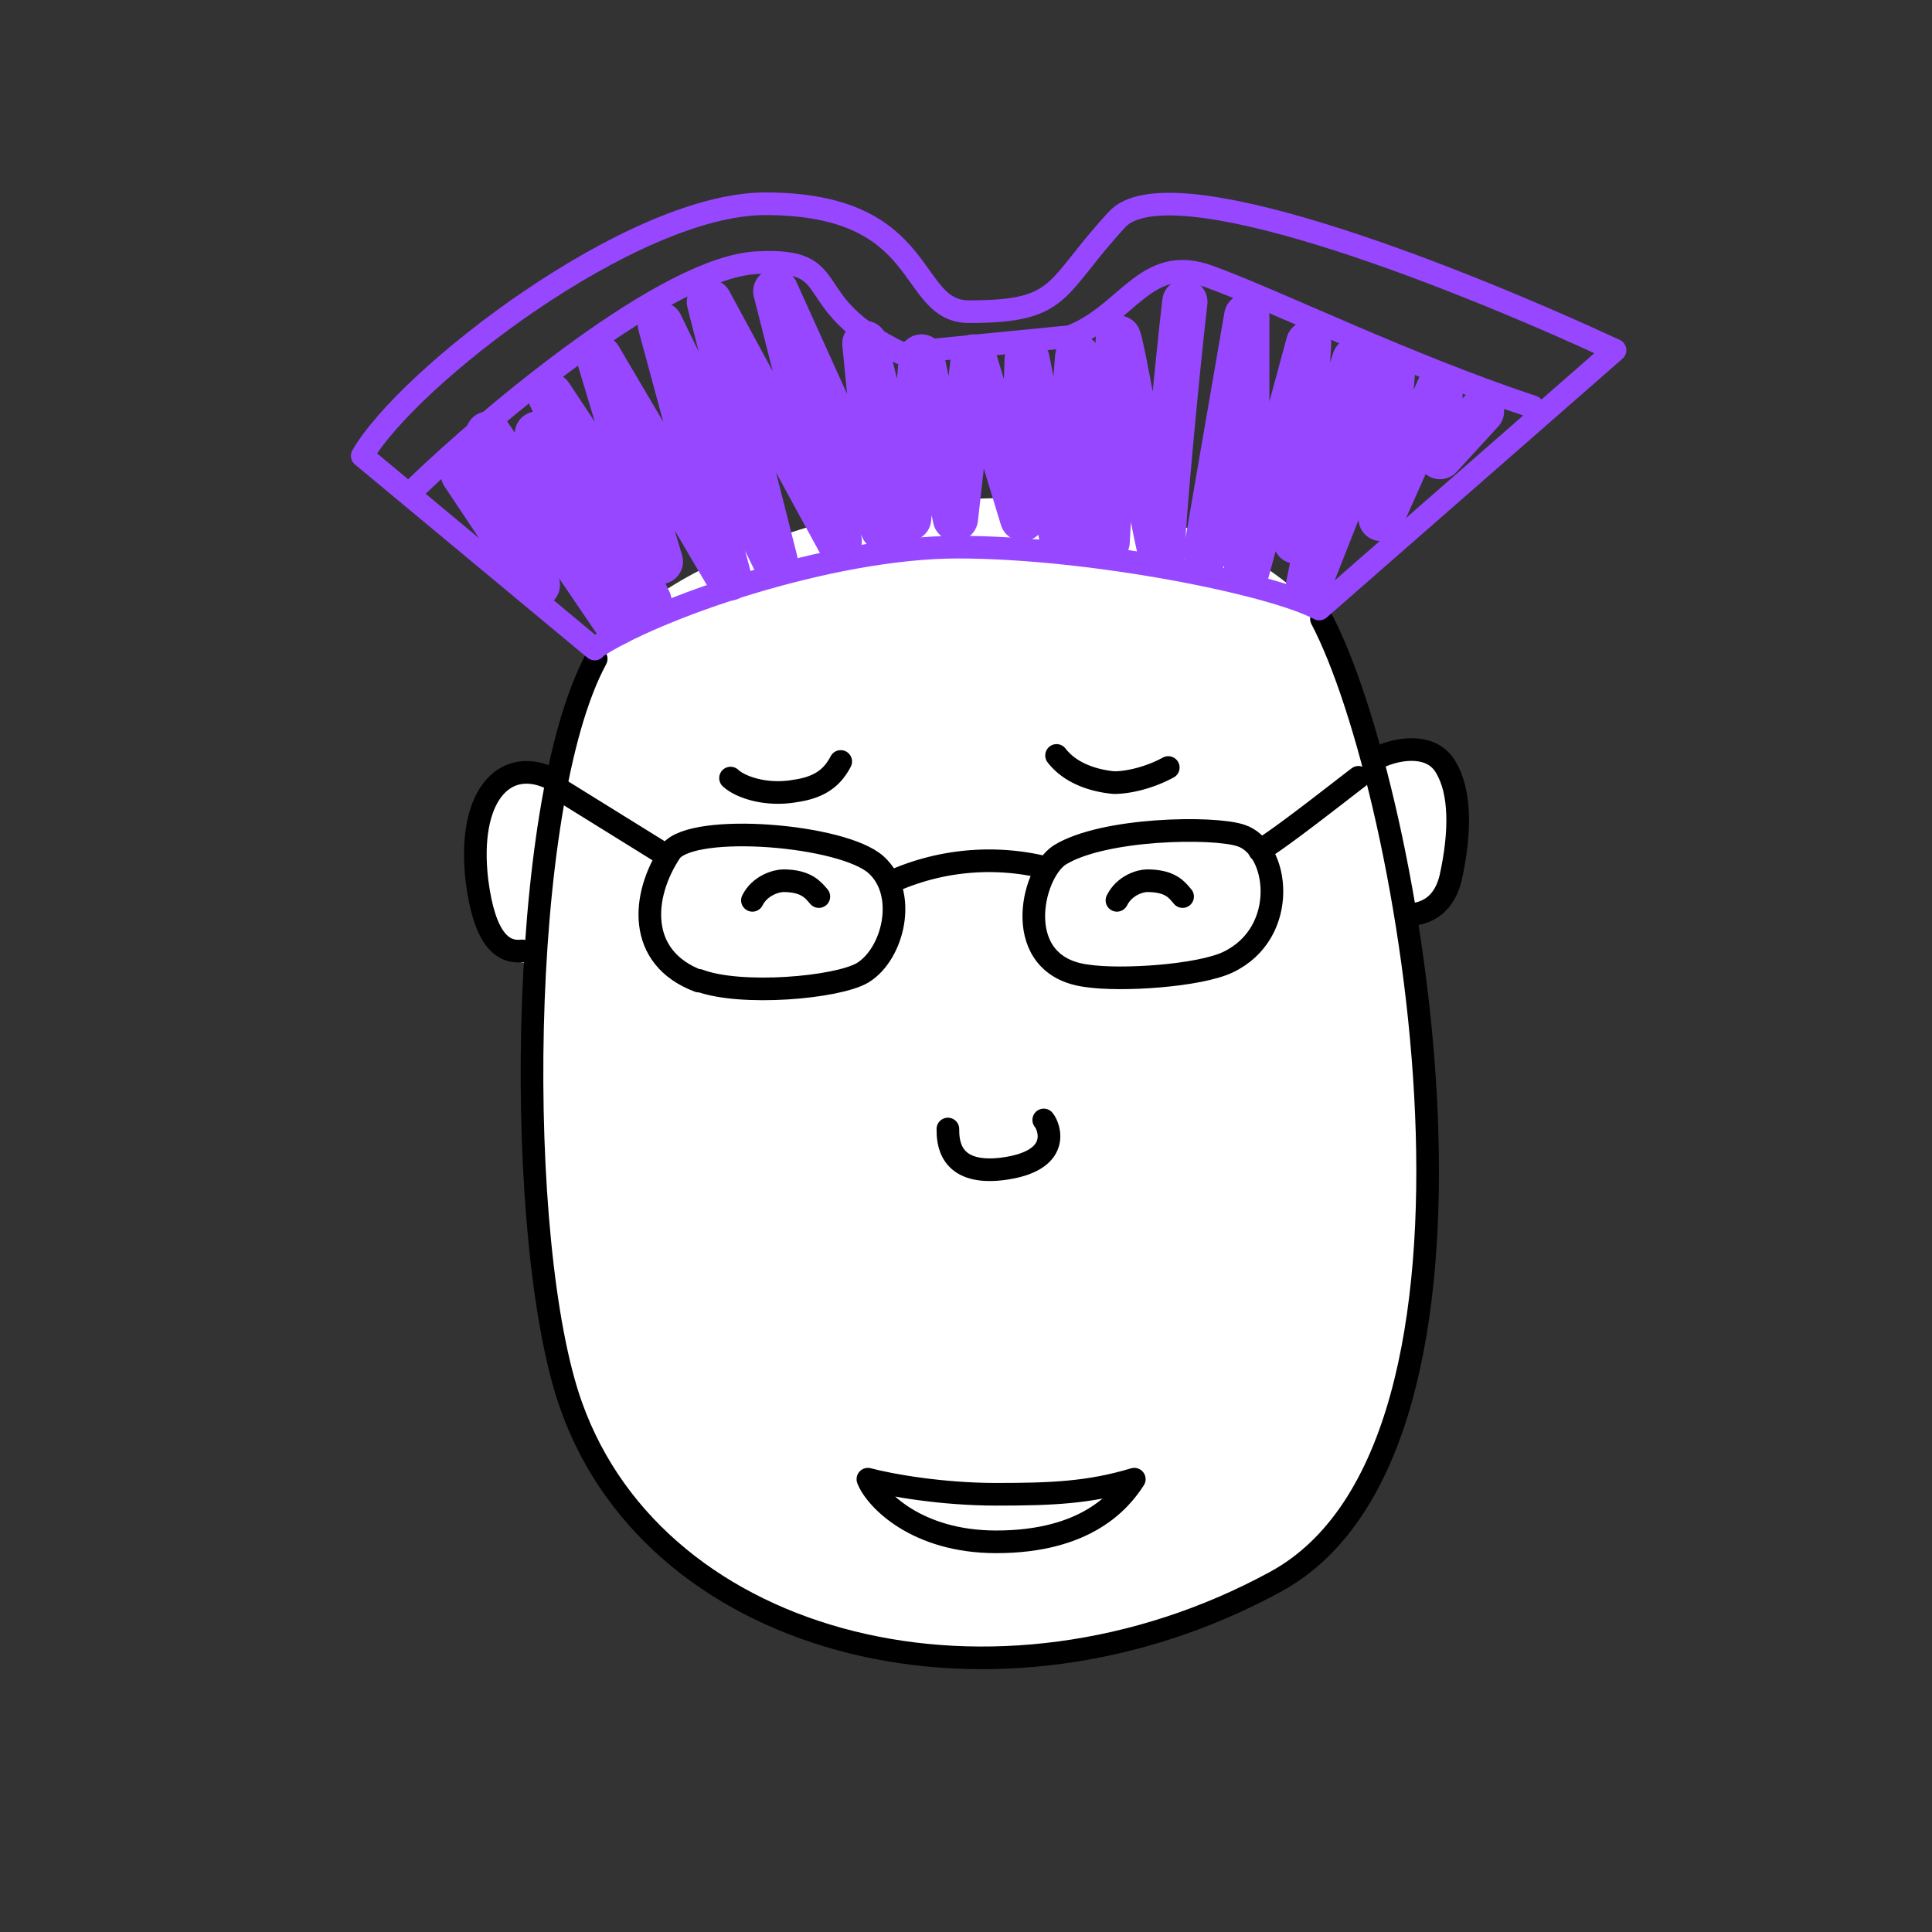 <svg xmlns="http://www.w3.org/2000/svg" viewBox="0 0 256 256" fill="none" shape-rendering="auto"><rect x="0" y="0" width="256" height="256" fill="#333333" stroke="none"/><mask id="viewboxMask"><rect width="256" height="256" rx="0" ry="0" x="0" y="0" fill="#fff" /></mask><g mask="url(#viewboxMask)"><path d="M73.9 102a57.1 57.1 0 0 1 5-14.8c2.8-4.9 8.7-9.3 16.2-12.8a89.7 89.7 0 0 1 26.2-7.6c19-2.5 40.4.5 53.6 14.5.3.3.4.7.3 1.2 2.1 4 4.3 9.8 6.3 16.8 1.3-.5 3-.9 4.6-.7 2 0 4 .9 5.2 3 2 3.6 2.2 9.1.7 15.4a7.4 7.4 0 0 1-3 4.7c-.9.5-1.7.8-2.5 1 1.2 7.8 2.1 16 2.5 24.3.5 13.2-.3 26.3-3.3 37.3-3 11-8.4 20-17 24.7a78.6 78.6 0 0 1-56 8 51 51 0 0 1-37.2-31.5 161.1 161.1 0 0 1-5.1-49.6 246 246 0 0 1 .3-8.4 4.9 4.9 0 0 1-4.9-2.1 17.4 17.4 0 0 1-2.6-8.2c-.7-5.7.2-10 2.3-12.8a7 7 0 0 1 4-2.7c1.4-.4 3-.2 4.4.3Z" fill="#ffffff"/><g stroke="#000" stroke-width="3" stroke-linecap="round" stroke-linejoin="round"><path d="M79 87.3c-10.5 19.4-10.9 77.8-3.3 99 11.5 32.3 56.4 43.4 93.3 23.3 33.3-18.1 18-105 6.1-127.6"/><path d="M183 100.2c2.5-1.1 6.8-1.7 8.6 1.5 1.9 3.2 2 8.4.6 14.7-1 4-3.8 4.8-5.7 4.8M72.7 103c-6-2.6-10.8 2.6-9.5 13.7 1 7.8 3.4 9.6 6 9.3"/></g><g transform="translate(115 126)"><path d="M23.3 22.4c.7.8 2.6 5.5-5.6 6.5-7 .8-7.1-3.7-7.1-5.3" stroke="#000" stroke-width="3" stroke-linecap="round" stroke-linejoin="round"/></g><g transform="translate(61 138)"></g><g transform="translate(98 188)"><path d="M34 10c-7.2 0-14-1.2-17-2 1 2.6 6.4 8.3 17 8.3 12 0 16.5-5.5 18.3-8.3-6 1.8-11 2-18.3 2Z" stroke="#000" stroke-width="3" stroke-linecap="round" stroke-linejoin="round"/></g><g transform="translate(-2 -23)"><g stroke="#9747ff" stroke-linecap="round" stroke-linejoin="round"><path d="M80.8 109 50 83.4C56 73 85.7 50 103.4 50c22 0 18.7 14.3 27 14.3 12.6 0 11.1-3 19.6-12.2 6.7-7.4 43.3 6.8 66 17.3l-39.2 34.3c-6.3-3.4-30.4-8.2-47.9-8.2-17 0-40.4 8.2-48.1 13.4Z" stroke-width="3"/><path d="M159 63c-1 8.5-3 29.7-3 33.2 0 3.9-5-26.5-5.8-28.4l-1.5 27-3.9-24.5-2 24.4-4.7-24-.6 21-6.5-21.4-2.4 21.4-4.5-21.4-1.7 21.4-5.8-23.2L119 93l-14.2-31.4 8.4 33.1L109 87 96 63l8.7 34.3L89.5 66l9.1 33.6-17.2-29.2 8.1 27-14.6-22L88 102.7 73.2 80.5l10.5 25-17-25 6.5 20-9.8-14.7m98.4 10.4 5.4-31.3v33.8l8.2-30.2-1.7 26.2 7.8-24-6.1 29.8 11.1-28.2-1.5 19.4 7.8-17.5v9.3l5.5-6" stroke-width="6"/><path d="M57.2 87.5c10.1-9.7 33.3-29.2 45.2-29.7 11.9-.6 5 5.3 19 12l22.4-2.2c7.6-2.9 10-11 18.3-8 8.4 3 26.1 11.7 43 17.3" stroke-width="3"/></g></g><g transform="translate(71 156)"></g><g transform="translate(70 84)"><g stroke="#000" stroke-width="3" stroke-linecap="round" stroke-linejoin="round"><path d="M26.8 19.1c1.3 1.2 4.7 2.4 8.6 1.7 3.5-.5 5-2 6-3.9M70 16.1c2 2.6 5.4 3.4 7.6 3.6 2.2 0 5-.8 7.2-2M4 20.5 17.7 29M48.2 32.8A31.5 31.5 0 0 1 68.7 31M96.9 28.7c2.5-1.4 10.6-7.8 13.1-9.7"/><path d="M22.6 46c-8.3-3.1-7.6-11.4-3.7-17.2 3-3.8 22.8-2.2 27.2 1.8 4.2 3.8 2.3 11.8-1.8 14.3-3.4 2-16.2 3.1-21.7 1ZM94.4 26.7c-3.6-1.2-18.2-1-24 2.6-3.8 2.5-6.5 14.7 3.6 16 4.6.7 14.9 0 18.7-1.8 8.2-3.9 6.8-15.2 1.7-16.8Z"/><path d="M29.7 35.3c1-2 3.2-2.6 4.1-2.6 3.1 0 4 1.3 4.7 2.1M78 35.3c1-2 3.1-2.6 4-2.6 3.2 0 4 1.3 4.7 2.1"/></g></g></g></svg>